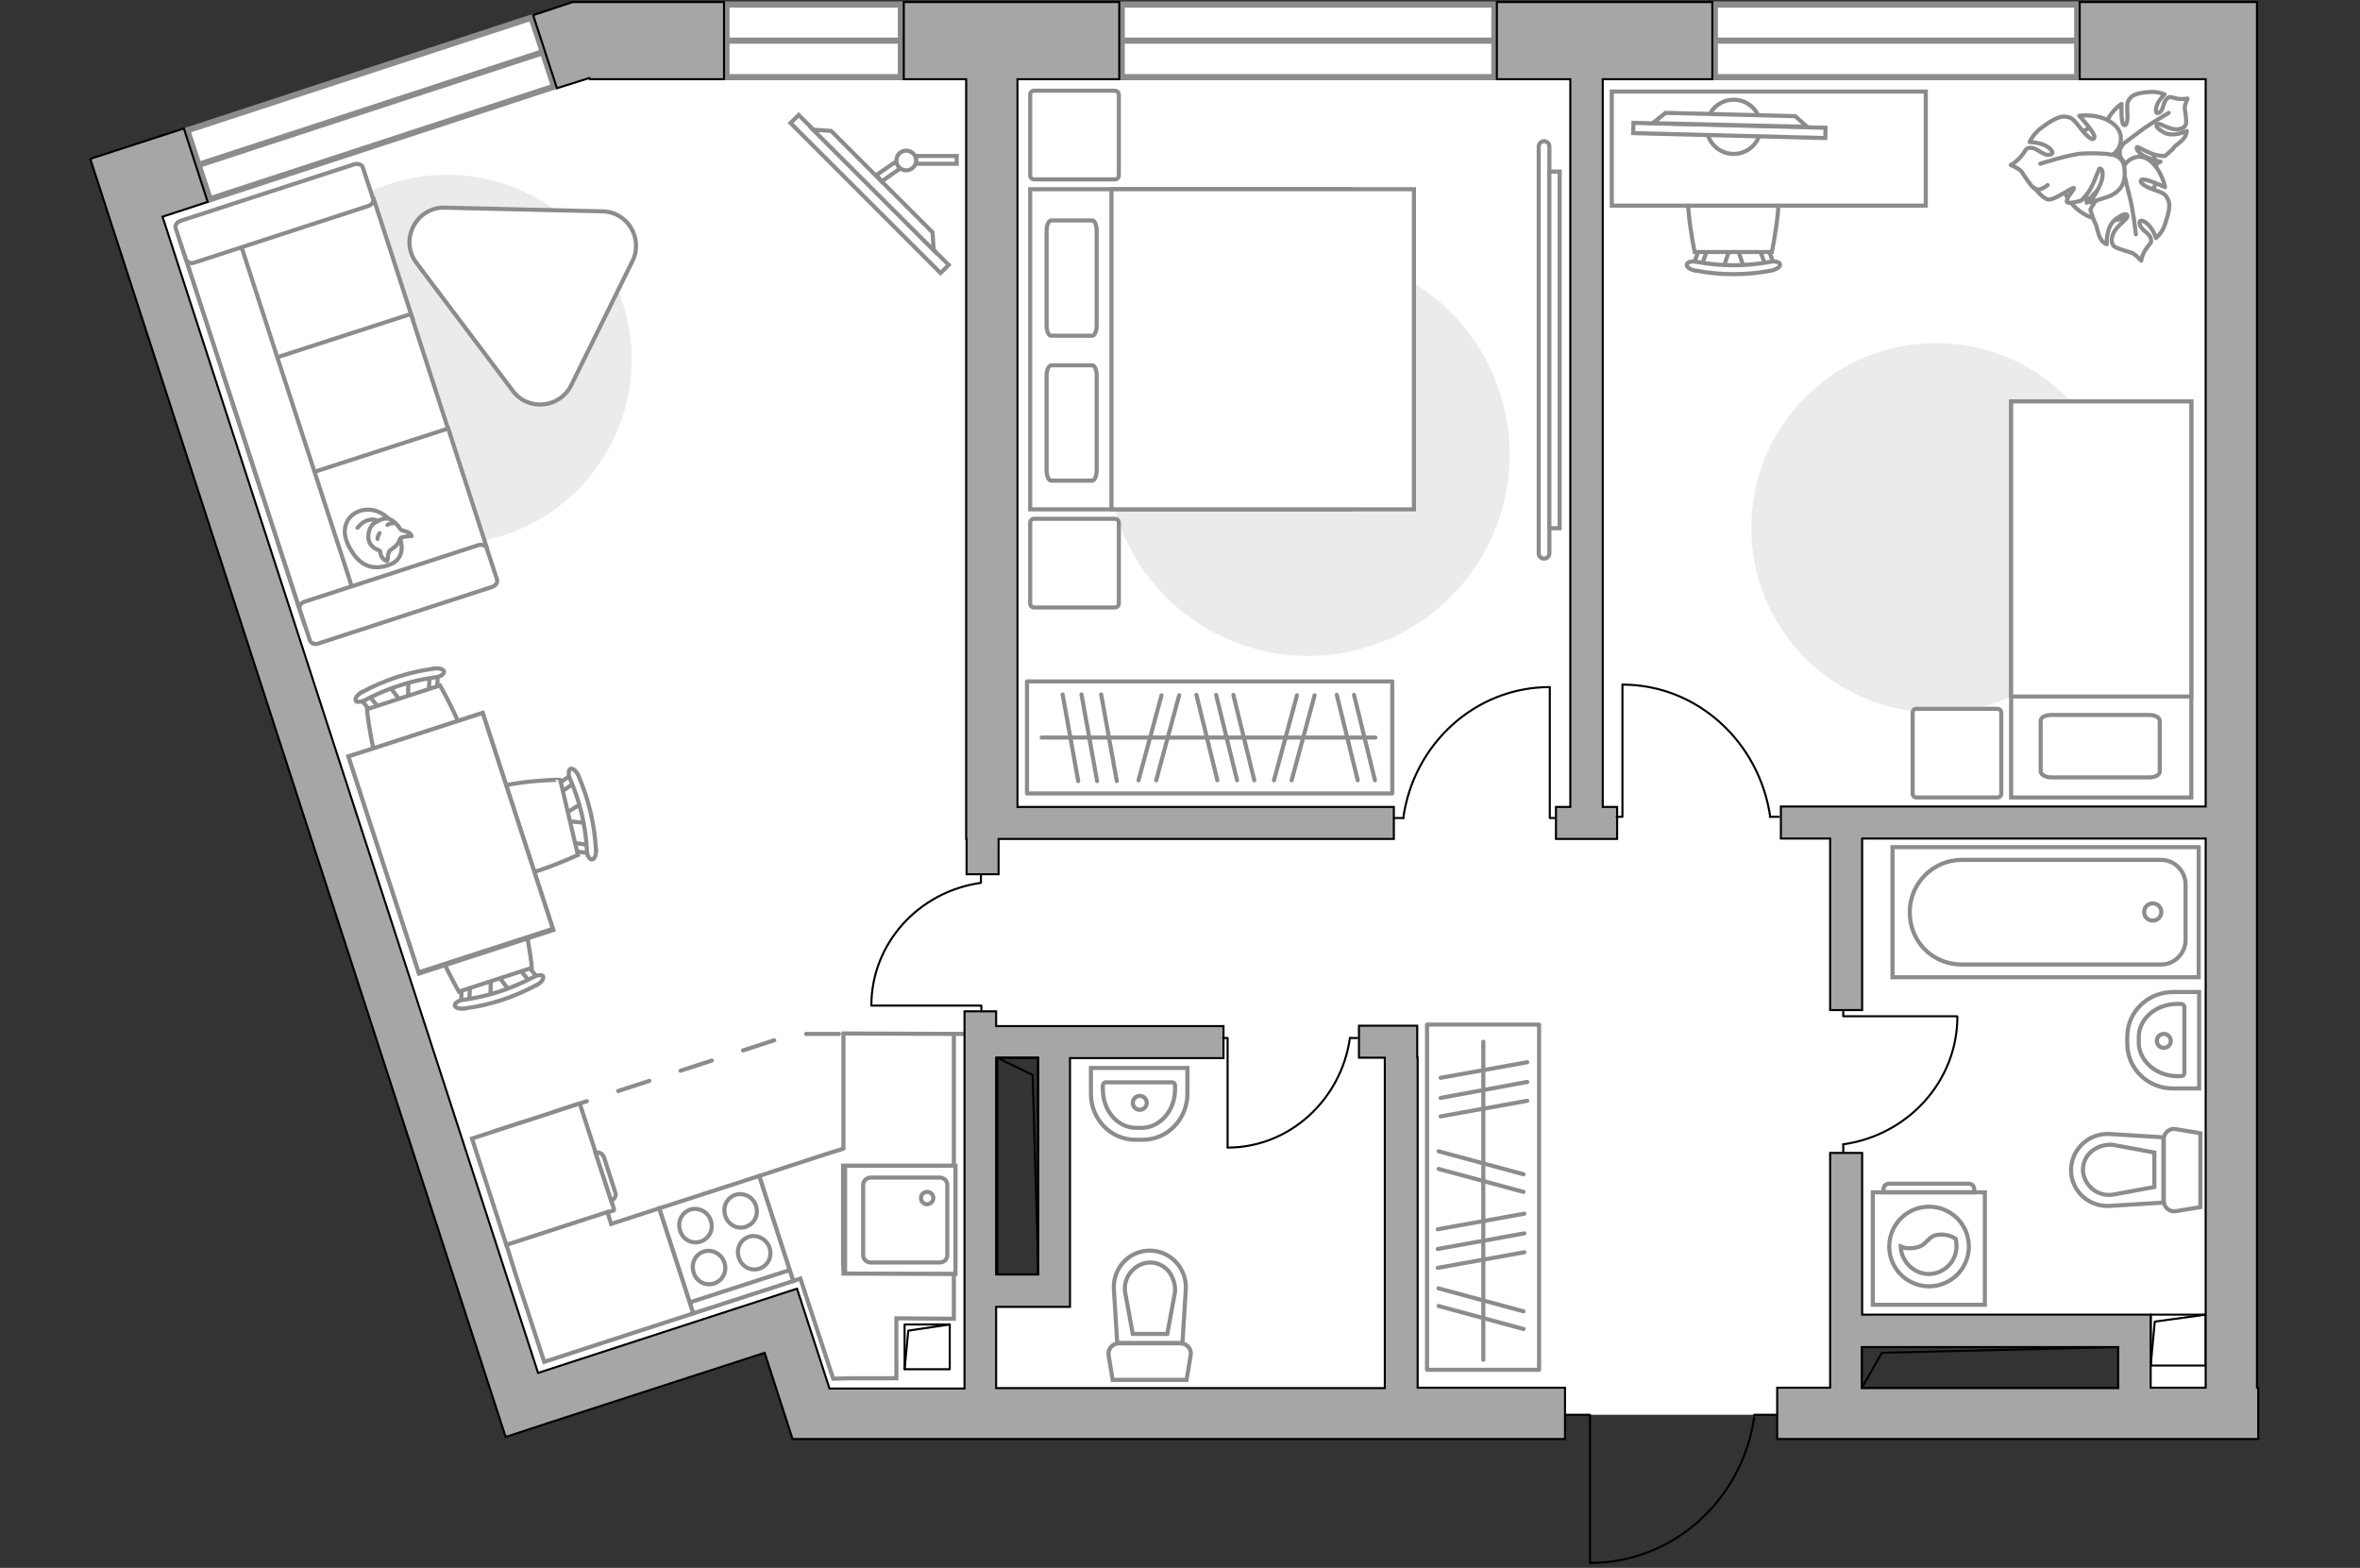 <?xml version="1.0" encoding="utf-8"?>
<!-- Generator: Adobe Illustrator 27.2.0, SVG Export Plug-In . SVG Version: 6.00 Build 0)  -->
<svg version="1.1" xmlns="http://www.w3.org/2000/svg" xmlns:xlink="http://www.w3.org/1999/xlink" x="0px" y="0px"
	 viewBox="0 0 575 382" style="enable-background:new 0 0 575 382;" xml:space="preserve">
<rect x="0" y="0" width="575" height="382" fill="#333333" stroke="none"/>
<style type="text/css">
	.st0{fill:#FFFFFF;}
	.st1{fill:#FFFFFF;stroke:#8C8C8C;stroke-width:1.5;stroke-linecap:round;stroke-miterlimit:10;}
	.st2{fill:none;stroke:#8C8C8C;stroke-linecap:round;stroke-linejoin:round;stroke-miterlimit:10;stroke-dasharray:8;}
	.st3{fill:none;stroke:#000000;stroke-width:0.5;stroke-linecap:round;stroke-linejoin:round;stroke-miterlimit:10;}
	.st4{fill:#A6A6A6;stroke:#000000;stroke-width:0.5;stroke-miterlimit:10;}
	.st5{fill:#FFFFFF;stroke:#8C8C8C;stroke-miterlimit:10;}
	.st6{fill:#EBEBEB;}
	.st7{fill:#FFFFFF;stroke:#8C8C8C;stroke-linecap:round;stroke-linejoin:round;stroke-miterlimit:10;}
	.st8{fill:none;stroke:#8C8C8C;stroke-linecap:round;stroke-linejoin:round;stroke-miterlimit:10;}
	.st9{fill-rule:evenodd;clip-rule:evenodd;fill:#FFFFFF;fill-opacity:0.1;stroke:#8C8C8C;stroke-miterlimit:10;}
</style>
<g id="bg_1_">
	<path class="st0" d="M140.6,9.9L30.7,48.1l95.9,295l63.9-20.7l7.2,22.1l183.8,0.2l51.6,0l16.8-2l0.7-17.3l69.3-0.8l1.1,17.8
		l22.5,1.4l1.9-335.4L140.6,9.9z M256.9,314.3l-18.8,1.1l-1-62.5l19.6,1L256.9,314.3z"/>
</g>
<g id="windows_1_">
	<g>
		
			<rect x="46.2" y="17.6" transform="matrix(0.95 -0.311 0.311 0.95 -3.748 29.398)" class="st1" width="88.3" height="17.7"/>
		<line class="st1" x1="48.3" y1="40.2" x2="132.3" y2="12.7"/>
	</g>
	<g>
		<rect x="177" y="1.1" class="st1" width="42.5" height="17.7"/>
		<line class="st1" x1="177" y1="9.9" x2="219.5" y2="9.9"/>
	</g>
	<g>
		<rect x="273.3" y="1.1" class="st1" width="90.8" height="17.7"/>
		<line class="st1" x1="273.3" y1="9.9" x2="364.1" y2="9.9"/>
	</g>
	<g>
		<rect x="417.8" y="1.1" class="st1" width="88.3" height="17.7"/>
		<line class="st1" x1="417.8" y1="9.9" x2="506.1" y2="9.9"/>
	</g>
</g>
<g id="plan">
	<polyline class="st2" points="236.4,251.9 193.4,251.9 111.6,278.5 	"/>
	<g>
		<polyline class="st3" points="387.4,380.7 387.4,344.7 381.3,344.7 		"/>
		<line class="st3" x1="432.9" y1="344.7" x2="427.4" y2="344.7"/>
		<path class="st3" d="M427.4,345.3c-2.9,20.1-19.7,35.5-40,35.5"/>
	</g>
	<g>
		<rect x="524" y="320.3" class="st3" width="13.4" height="12.4"/>
		<polyline class="st3" points="524,332.7 525,322 537.4,320.3 		"/>
	</g>
	<g>
		<rect x="220.4" y="322.7" class="st3" width="11" height="10.9"/>
		<polyline class="st3" points="220.4,333.6 221.3,324.2 231.4,322.7 		"/>
	</g>
	<g>
		<rect x="453.6" y="328.2" class="st3" width="62.5" height="10"/>
		<polyline class="st3" points="453.6,338.2 458.5,329.6 516.1,328.2 		"/>
	</g>
	<g>
		<polygon class="st4" points="143.6,19 143.7,19.3 176.4,19.3 176.4,0.5 139.5,0.5 129.9,3.7 135.7,21.5 		"/>
		<polygon class="st4" points="364.7,19.3 382.6,19.3 382.6,196.6 379.1,196.6 379.1,204.4 394,204.4 394,196.6 390.5,196.6 
			390.5,19.3 417.2,19.3 417.2,0.5 364.7,0.5 		"/>
		<path class="st4" d="M549.9,338.2V19.3h0l0-18.8l-43.2,0v18.8l30.7,0v177.2H433.9v7.8h12v41.8h7.8v-41.8h83.7v133.8h-13.4v-17.8
			h-4.4h-3.4h-62.5v-39.4h-7.8v57.2h-12.9v12.5h117.2v-12.5H549.9z M453.6,328.2h62.5v10h-62.5V328.2z"/>
		<polygon class="st4" points="235.4,196.6 235.4,202.7 235.4,204.4 235.5,204.4 235.5,213 243.3,213 243.3,204.4 339.6,204.4 
			339.6,196.6 247.9,196.6 247.9,19.3 272.7,19.3 272.7,0.5 220.2,0.5 220.2,19.3 235.4,19.3 		"/>
		<path class="st4" d="M345.3,257.7v-6.2v-1.6h-14.2v7.8h6.3v80.5h-94.7v-19.8h18v-0.1v-7.7v-52.8h37.4v-7.8h-55.4v-3.6H235v91.9
			h-32.9l-7.9-24.3l-0.4,0.1v0l-62.7,20.4L39.6,52.8l11-3.6l-5.8-17.9L22,38.7l3.6,11.1l0,0l97.6,300.3l11.9-3.9l0,0l51.2-16.6
			l6.8,21h188.2v-12.5h-35.9V257.7z M252.9,257.7v52.8h-10.2v-52.8H252.9z"/>
	</g>
	<g>
		
			<rect x="221.5" y="279.1" transform="matrix(-6.891206e-07 1 -1 -6.891206e-07 532.069 36.209)" class="st3" width="52.8" height="10"/>
		<polyline class="st3" points="242.9,257.7 251.6,261.9 253,310.5 		"/>
	</g>
	<g>
		<path id="wc_00000070825204142887255500000016811018979918328473_" class="st5" d="M274,314.7"/>
		<g id="Group_26_00000119820515300102887000000005435746150640389006_">
			<path id="Vector_130_00000140711080022079447050000005275001704684123267_" class="st5" d="M272.6,327.3h15.1
				c1.5,0,2.7,1.4,2.4,2.9l-1,6h-18l-1-6C269.9,328.7,271,327.3,272.6,327.3z"/>
			<path id="Vector_131_00000047777549219576960210000000712444011642433683_" class="st5" d="M280.1,304.7c5.1,0,9.2,4.4,8.8,9.6
				l-0.8,12.9h-15.9l-0.8-12.9C271,309.1,275,304.7,280.1,304.7z"/>
			<path id="Vector_132_00000009554613160607198450000016205952119319729849_" class="st5" d="M284.4,325l1.9-10.3
				c0.1-1.8-0.5-3.6-1.6-5c-1.2-1.4-2.8-2.1-4.5-2.1c-1.7,0-3.3,0.8-4.5,2.1c-1.2,1.3-1.8,3.1-1.6,5l1.9,10.3H284.4z"/>
		</g>
	</g>
	<g>
		<path id="Vector_134_00000096749753119085728870000006277412325705765306_" class="st5" d="M278.4,277.7h-1.7
			c-6.1,0-10.9-5-10.9-11.2v-6.3h23.5v6.3C289.3,272.7,284.4,277.7,278.4,277.7z"/>
		<path id="Vector_133_00000076578179054807028980000000690368807485706369_" class="st5" d="M278.1,274.8h-1.3
			c-4.5,0-8.1-4.2-8.1-9.4v-0.9c0-0.4,0.3-0.8,0.7-0.8h16.2c0.4,0,0.7,0.3,0.7,0.8v0.9C286.3,270.6,282.6,274.8,278.1,274.8z"/>
		<circle class="st5" cx="277.7" cy="268.7" r="1.7"/>
	</g>
	<g>
		<path id="wc_00000036214100135641552740000012551209586699578022_" class="st5" d="M514.6,291.2"/>
		<g id="Group_26_00000101061529112810212700000000138245490474997655_">
			<path id="Vector_130_00000124135537320803218400000001233982497535927977_" class="st5" d="M527.2,292.6l0-15.1
				c0-1.5,1.4-2.7,2.9-2.4l6,1v18l-6,1C528.6,295.3,527.2,294.2,527.2,292.6z"/>
			<path id="Vector_131_00000111153361963755972870000011784720817765765769_" class="st5" d="M504.6,285.1c0-5.1,4.4-9.2,9.6-8.8
				l12.9,0.8V293l-12.9,0.8C509,294.2,504.6,290.2,504.6,285.1z"/>
			<path id="Vector_132_00000028321312565649626690000012944702616297189028_" class="st5" d="M524.9,280.8l-10.3-1.9
				c-1.8-0.1-3.6,0.5-5,1.6c-1.4,1.2-2.1,2.8-2.1,4.5c0,1.7,0.8,3.3,2.1,4.5c1.3,1.2,3.1,1.8,5,1.6l10.3-1.9V280.8z"/>
		</g>
	</g>
	<g>
		<path id="Vector_134_00000133509178024161890440000014363708473640212158_" class="st5" d="M518.3,254.3v-1.7
			c0-6.1,5-10.9,11.2-10.9h6.3v23.5h-6.3C523.2,265.2,518.3,260.3,518.3,254.3z"/>
		<path id="Vector_133_00000017507659526736835050000015105778610781337475_" class="st5" d="M521.1,254v-1.3c0-4.5,4.2-8.1,9.4-8.1
			h0.9c0.4,0,0.8,0.3,0.8,0.7v16.2c0,0.4-0.3,0.7-0.8,0.7h-0.9C525.4,262.2,521.1,258.5,521.1,254z"/>
		<circle class="st5" cx="527.2" cy="253.6" r="1.7"/>
	</g>
	<g>
		<g>
			<path id="Vector_135_00000177485907078786540380000005026979507111587502_" class="st5" d="M461.1,238.1h74.6v-31.7h-74.6V238.1z
				"/>
			<path id="Vector_136_00000072264278788562926130000017696606356022143106_" class="st5" d="M465.3,222.2L465.3,222.2
				c0,7.4,5.7,12.8,12.7,12.8h48.5c3.3,0,6-2.7,6-6v-13.5c0-3.3-2.7-6-6-6h-48.5C471,209.5,465.3,215.2,465.3,222.2z"/>
		</g>
		<circle class="st5" cx="524.5" cy="222.2" r="2.1"/>
	</g>
	<g>
		<g id="Group_27_00000116213938232640450930000009068400065564558979_">
			<path id="Vector_140_00000129175898183811880870000011799098748709129879_" class="st5" d="M205.9,284l0,26.4l26.9,0l0-26.4
				L205.9,284z"/>
		</g>
		<path id="Vector_141_00000165950154535868048460000001489269460466807477_" class="st5" d="M230.8,305.8l0-17.1
			c0-1-0.8-1.8-1.9-1.8l-16.7,0c-1,0-1.9,0.8-1.9,1.8l0,17.1c0,1,0.8,1.8,1.9,1.8l16.7,0C230,307.6,230.8,306.8,230.8,305.8z"/>
		<path id="Vector_139_00000039821910432465270550000005928222638417148596_" class="st5" d="M224.4,291.9c0-0.9,0.7-1.5,1.5-1.5
			c0.9,0,1.5,0.7,1.5,1.5c0,0.8-0.7,1.5-1.5,1.5C225,293.4,224.4,292.7,224.4,291.9z"/>
	</g>
</g>
<g id="furniture_1_">
	<g>
		<path id="Vector_142_00000010289903002432146390000003156210805981736357_" class="st5" d="M185,286.5l-24.4,7.9l8.3,25.6
			l24.4-7.9L185,286.5z"/>
		<g id="Group_28_00000150089670099554919480000016713488519798740374_">
			<g id="Group_29_00000133520355319653059390000003781875320473111975_">
				<path id="Vector_143_00000069395395216073069400000000722916647759425199_" class="st5" d="M170.7,302.5
					c2.1-0.7,3.2-2.9,2.5-5.1c-0.7-2.2-3-3.3-5-2.7c-2.1,0.7-3.2,2.9-2.5,5.1C166.3,302,168.6,303.2,170.7,302.5z"/>
				<path id="Vector_144_00000149357998059785403050000008048084081632143508_" class="st5" d="M174,312.7c2.1-0.7,3.2-2.9,2.5-5.1
					c-0.7-2.1-3-3.3-5-2.7c-2.1,0.7-3.2,2.9-2.5,5.1C169.6,312.2,171.9,313.4,174,312.7z"/>
			</g>
			<g id="Group_30_00000002360927670383666740000003914084849706399917_">
				<path id="Vector_145_00000061463107651144110420000002660484438881108648_" class="st5" d="M181.7,298.9
					c2.1-0.7,3.2-2.9,2.5-5.1c-0.7-2.2-3-3.3-5-2.7c-2.1,0.7-3.2,2.9-2.5,5.1C177.4,298.4,179.6,299.6,181.7,298.9z"/>
				<path id="Vector_146_00000054976014209495055940000013949945485042145725_" class="st5" d="M185,309.1c2.1-0.7,3.2-2.9,2.5-5.1
					c-0.7-2.1-3-3.3-5-2.7c-2.1,0.7-3.2,2.9-2.5,5.1C180.7,308.6,182.9,309.8,185,309.1z"/>
			</g>
		</g>
		<path id="Vector_147_00000128457608483504985140000007552029793114097330_" class="st5" d="M168.1,317.3l24.1-7.8"/>
	</g>
	<g>
		<path id="Vector_8_00000135680846547574166190000001194769781199671217_" class="st5" d="M149.6,294.6l-8.3-25.6
			c0-0.1-0.1-0.1-0.2-0.1l-26.1,8.5l8.4,26l26.1-8.5C149.5,294.8,149.6,294.7,149.6,294.6z"/>
		<path id="Vector_9_00000133505984356525649670000013777529567323599006_" class="st5" d="M145.1,280.9l3.8,11.6
			c0.9-0.3,1.3-1.2,1-2l-2.7-8.4C146.9,281.1,146,280.6,145.1,280.9z"/>
	</g>
	<polygon class="st5" points="148.9,298.2 148,295.3 123.4,303.3 124.3,306.2 125.6,310.4 132.6,331.8 168.9,320 160.6,294.4 	"/>
	<polygon class="st5" points="218.4,321.2 232.4,321.3 232.4,310.4 207.5,310.3 205.5,310.3 205.4,307.6 205.4,284 205.5,284 
		232.4,284 232.4,251.9 205.5,251.8 205.5,279.8 205.4,279.9 201.2,281.2 185,286.5 193.3,312.1 195,311.5 203,335.9 207.5,335.8 
		218.4,335.8 	"/>
	<g id="Group_34_00000060732395305704112620000003940796729542568066_">
		<path id="Vector_158_00000053547573411190125400000010688208959764745878_" class="st3" d="M212.4,245l26.7,0v1.1"/>
		<path id="Vector_159_00000000220706367510297910000006347359404006919563_" class="st3" d="M239,213.2v1.8"/>
		<path id="Vector_160_00000040540774796160671900000010614281342978521991_" class="st3" d="M239,215.1
			c-15.1,2.1-26.7,14.7-26.7,29.9"/>
	</g>
	<g id="Group_34_00000132809201785899717840000000627264586110318731_">
		<path id="Vector_158_00000060724335561077330120000000162957849755453086_" class="st3" d="M395.3,166.9l0,32.1h-1.4"/>
		<path id="Vector_159_00000087406645942630739690000018029230356094424493_" class="st3" d="M433.4,199h-2.2"/>
		<path id="Vector_160_00000034076675286801083370000013079539349839522986_" class="st3" d="M431.3,199
			c-2.6-18.1-17.7-32.2-36-32.2"/>
	</g>
	<g id="Group_34_00000133492782110273204260000014824445830353527983_">
		<path id="Vector_158_00000038394799560449867860000009480205436050690452_" class="st3" d="M476.8,247.6l-27.7,0v-1.2"/>
		<path id="Vector_159_00000096060620233907143630000015704090627382661786_" class="st3" d="M449.1,280.7v-1.9"/>
		<path id="Vector_160_00000152237662777280768360000008480348071412363921_" class="st3" d="M449.1,278.8
			c15.7-2.2,27.8-15.3,27.8-31.1"/>
	</g>
	<g id="Group_34_00000068662538109715352390000012153175253794925225_">
		<path id="Vector_158_00000133520071260284060020000002632995786752701087_" class="st3" d="M377.6,167.5l0,31.8h1.4"/>
		<path id="Vector_159_00000088112782168344020960000007593975743162172607_" class="st3" d="M339.8,199.3h2.2"/>
		<path id="Vector_160_00000116217510156695611610000015815473565043541166_" class="st3" d="M341.9,199.3
			c2.5-18,17.5-31.9,35.7-31.9"/>
	</g>
	<g id="Group_34_00000090990544818136543660000010829221703976017321_">
		<path id="Vector_158_00000160904149992216993210000000859749165138048130_" class="st3" d="M299.1,279.5l0-26.6H298"/>
		<path id="Vector_159_00000015329131763736632860000008715956470314719918_" class="st3" d="M330.7,252.9h-1.8"/>
		<path id="Vector_160_00000049944125079948795820000006874142598679741334_" class="st3" d="M328.9,252.9
			c-2.1,15-14.7,26.7-29.8,26.7"/>
	</g>
	<g>
		
			<rect x="186" y="45.9" transform="matrix(-0.707 -0.707 0.707 -0.707 328.214 230.482)" class="st5" width="51.7" height="2.8"/>
		<polygon class="st5" points="202.5,31.9 227.2,56.6 227.5,61 198.1,31.6 		"/>
		<g>
			<path class="st5" d="M223.2,39.1c0-0.4-0.1-0.8-0.3-1.1h10.2v1.9H223C223.1,39.6,223.2,39.4,223.2,39.1z"/>
			<path class="st5" d="M218.4,39.3c0.1,0.7,0.4,1.3,1,1.7l-4.6,3.2l-1.2-1.6L218.4,39.3z"/>
		</g>
		<circle class="st5" cx="220.8" cy="39.1" r="2.4"/>
	</g>
	<g>
		<g id="Group_2_00000088812853815691288590000014781337333205689782_">
			<g id="Group_3_00000084505515825013351910000007584204366946628513_">
				<path id="Vector_10_00000181047810007074523330000014768302134787971204_" class="st5" d="M94.8,167.1l3.3,4.4l1.3-0.4l0.1-5.5
					L94.8,167.1z"/>
			</g>
			<g id="Group_4_00000114063046620815942830000005612362088745876119_">
				<path id="Vector_11_00000088103040687225078680000008306690261548584378_" class="st5" d="M105.8,168.9c0.4-0.1,0.8-0.5,0.7-0.8
					l0.2-4.6c0-0.4-0.4-0.7-1-0.6c-0.6,0.1-1.1,0.5-1,0.8l-0.2,4.6c0,0.4,0.4,0.7,1,0.6C105.6,168.9,105.7,168.9,105.8,168.9z"/>
			</g>
			<g id="Group_5_00000178905945979701285460000010029868635698607531_">
				<path id="Vector_12_00000036214676753573184380000003439806775574530979_" class="st5" d="M91.6,173.5c0.1,0,0.1,0,0.2-0.1
					c0.5-0.3,0.7-0.7,0.4-1.1l-2.9-3.5c-0.3-0.4-0.9-0.4-1.4,0c-0.5,0.3-0.7,0.7-0.4,1.1l2.9,3.5C90.7,173.5,91.2,173.6,91.6,173.5z
					"/>
			</g>
			<path id="Vector_13_00000101074493801653188380000006697100294094217147_" class="st5" d="M96.2,193.7c4.2,2.1,15.7-1.6,17.8-5.8
				c2.5-4.9-6.8-20.9-6.8-20.9l-17.8,5.8C89.4,172.9,91.3,191.2,96.2,193.7z"/>
			<path id="Vector_14_00000172433485056516821060000009968208666130349471_" class="st5" d="M89.1,170.5c5.3-2.8,11.1-4.7,17-5.5
				c1.2-0.1,2.1-0.8,2.1-1.3c0-0.6-1.1-1-2.4-0.8c-6.2,0.8-12.2,2.8-17.7,5.8c-1.1,0.6-1.7,1.5-1.4,2.1
				C86.9,171.1,88,171.1,89.1,170.5z"/>
		</g>
		<g id="Group_2_00000161590565900377559510000001730897258676158086_">
			<g id="Group_3_00000103260849646537539600000013954970692914253237_">
				<path id="Vector_10_00000097479139646315036910000010568081944695390602_" class="st5" d="M124.2,241.5l-3.3-4.4l-1.3,0.4
					l-0.1,5.5L124.2,241.5z"/>
			</g>
			<g id="Group_4_00000183955030189744118770000008464207776985758089_">
				<path id="Vector_11_00000119815223892419580370000018041271246135073718_" class="st5" d="M113.2,239.7
					c-0.4,0.1-0.8,0.5-0.7,0.8l-0.2,4.6c0,0.4,0.4,0.7,1,0.6c0.6-0.1,1.1-0.5,1-0.8l0.2-4.6c0-0.4-0.4-0.7-1-0.6
					C113.3,239.7,113.3,239.7,113.2,239.7z"/>
			</g>
			<g id="Group_5_00000060029836078694969920000008913550912467441057_">
				<path id="Vector_12_00000160152400718760418520000010103301809168688521_" class="st5" d="M127.3,235.1c-0.1,0-0.1,0-0.2,0.1
					c-0.5,0.3-0.7,0.7-0.4,1.1l2.9,3.5c0.3,0.4,0.9,0.4,1.4,0c0.5-0.3,0.7-0.7,0.4-1.1l-2.9-3.5C128.3,235.1,127.8,235,127.3,235.1z
					"/>
			</g>
			<path id="Vector_13_00000164503188053282908630000015638607237355290759_" class="st5" d="M122.8,214.9
				c-4.2-2.1-15.7,1.6-17.8,5.8c-2.5,4.9,6.8,20.9,6.8,20.9l17.8-5.8C129.6,235.7,127.7,217.4,122.8,214.9z"/>
			<path id="Vector_14_00000137131983208977034460000004718432002696189631_" class="st5" d="M129.9,238.1c-5.3,2.8-11.1,4.7-17,5.5
				c-1.2,0.1-2.1,0.8-2.1,1.3c0,0.6,1.1,1,2.4,0.8c6.2-0.8,12.2-2.8,17.7-5.8c1.1-0.6,1.7-1.5,1.4-2.1
				C132.1,237.5,130.9,237.5,129.9,238.1z"/>
		</g>
		<g id="Group_2_00000038389768625990740910000008962318443037259927_">
			<g id="Group_3_00000161619108869628680920000003795576006813367952_">
				<path id="Vector_10_00000164474139906573459170000008337181138352031372_" class="st5" d="M141.8,195.7l-4.7,2.9l0.3,1.4
					l5.5,0.5L141.8,195.7z"/>
			</g>
			<g id="Group_4_00000053526856965551088160000015641376898180102272_">
				<path id="Vector_11_00000119120155253044865580000002185554769877730207_" class="st5" d="M139.2,206.6c0.1,0.5,0.5,0.8,0.8,0.8
					l4.5,0.6c0.4,0.1,0.7-0.3,0.7-0.9c0-0.6-0.4-1.1-0.7-1.1l-4.5-0.6c-0.4-0.1-0.7,0.3-0.7,0.9
					C139.1,206.4,139.1,206.5,139.2,206.6z"/>
			</g>
			<g id="Group_5_00000057126308677971396670000013002261970956732836_">
				<path id="Vector_12_00000100362402870210246530000010788328698735066025_" class="st5" d="M135.7,192.1c0,0.1,0,0.2,0.1,0.3
					c0.2,0.5,0.7,0.8,1,0.5l3.8-2.6c0.4-0.2,0.4-0.9,0.2-1.4c-0.2-0.5-0.7-0.8-1-0.5L136,191C135.8,191.2,135.6,191.6,135.7,192.1z"
					/>
			</g>
			<path id="Vector_13_00000132089716938897419710000003103387323058416038_" class="st5" d="M115.1,195c-2.5,4,0.3,15.8,4.3,18.3
				c4.7,2.9,21.4-5,21.4-5l-4.3-18.3C136.5,189.9,118,190.3,115.1,195z"/>
			<path id="Vector_14_00000003787614923736989070000009883364536830200509_" class="st5" d="M138.9,189.8
				c2.4,5.5,3.8,11.4,4.1,17.4c0,1.2,0.6,2.2,1.2,2.2c0.6,0,1.1-1,1-2.3c-0.3-6.2-1.8-12.4-4.3-18.2c-0.5-1.1-1.4-1.8-1.9-1.6
				C138.5,187.6,138.4,188.7,138.9,189.8z"/>
		</g>
		<g>
			<path id="Vector_35_00000088104874381835506440000011250384360680671142_" class="st5" d="M102.1,237.2l32.7-10.6l-17.2-52.9
				l-26.4,8.6l-6.3,2L102.1,237.2z"/>
			<path class="st5" d="M134.7,226.3L102,236.9l-17.1-52.6l32.7-10.6L134.7,226.3z"/>
		</g>
	</g>
	<path id="Vector_00000087414152955607654900000015690663515097144735_" class="st6" d="M95,44.8c-23.7,7.7-36.6,33.1-28.9,56.7
		s33.1,36.6,56.7,28.9s36.6-33.1,28.9-56.7S118.7,37.1,95,44.8z"/>
	<path id="Vector_00000080913475069015011420000002396009180120708764_" class="st6" d="M303.6,64.1c-25.8,8.4-39.9,36-31.5,61.8
		s36,39.9,61.8,31.5c25.8-8.4,39.9-36,31.5-61.8S329.4,55.7,303.6,64.1z"/>
	<g>
		<path id="Vector_54_00000047034008098592784910000004741777761759827874_" class="st5" d="M45.4,63.4l9.4,29l45.7-14.8l-9.4-29
			L45.4,63.4z"/>
		<path id="Vector_55_00000155140423682139687120000018120397479647391629_" class="st5" d="M54.4,91.3l9.4,29l45.7-14.8l-9.4-29
			L54.4,91.3z"/>
		<path id="Vector_56_00000070821594076838668660000014374034727441922198_" class="st5" d="M63.5,119.2l9.4,29l45.7-14.8l-9.4-29
			L63.5,119.2z"/>
		<path id="Vector_57_00000008868816071722680570000016432109221893102782_" class="st5" d="M58,57.6l-14,1.5l30.2,93l13.1-4.3
			L58,57.6z"/>
		<path id="Vector_58_00000062888124536601780830000000188853726685460365_" class="st5" d="M47.3,64l42.4-13.8
			c0.9-0.3,1.4-1.1,1.2-1.8l-2.5-7.6c-0.2-0.7-1.1-1-2-0.8L44,53.8c-0.9,0.3-1.4,1.1-1.2,1.8l2.5,7.6C45.6,63.9,46.5,64.3,47.3,64z"
			/>
		<path id="Vector_59_00000152942909018599778310000012348382944622807688_" class="st5" d="M77.5,156.8l42.4-13.8
			c0.9-0.3,1.4-1.1,1.2-1.8l-2.5-7.6c-0.2-0.7-1.1-1-2-0.8l-42.4,13.8c-0.9,0.3-1.4,1.1-1.2,1.8l2.5,7.6
			C75.7,156.7,76.6,157.1,77.5,156.8z"/>
		<g>
			<path class="st7" d="M97.5,131.2c0,0,1.8,4.8-2.6,6.4c-4.4,1.6-7.6,0.1-10-4.7c-2.4-4.8,0.4-8.3,4.1-8.7
				C92.6,123.9,95.9,126.4,97.5,131.2z"/>
			<path class="st7" d="M95,134.1c0,0-0.5,0.7-0.5,1.7c0,1-0.3,0.9-0.3,0.9s-1.3-0.5-1.5-1.9c-0.1-0.7-0.2-0.7-0.2-0.7
				s-1.8-0.4-2.5-2c-0.7-1.6,0.1-3.9,1.1-4.6c1-0.7,2.5-1.4,3.6-1.1c1.1,0.3,2.2,1.5,2.7,2.3c0.4,0.8,1.7,0.6,2.4,1.2
				c0.6,0.6,0.5,0.7,0.5,0.7s-2.4,0.1-2.7,0.5C97.1,131.5,97.7,132.4,95,134.1z"/>
			<path class="st7" d="M92.5,129.9c0,0-0.5,0.5-0.5,1.4"/>
			<path class="st7" d="M94.4,127.9c0,0,0.6-0.5,1.3-0.4"/>
			<path class="st8" d="M92,127c0,0-0.5-0.7-2.2-0.3c-1.5,0.3-2.7,1.9-2.7,1.9"/>
		</g>
	</g>
	<path class="st5" d="M139.2,93.8l14.9-30.2c2.7-5.5-1.2-12-7.3-12.1l-38.4-0.9c-7-0.2-11.2,7.9-6.9,13.5l23.5,31.2
		C128.7,100.2,136.4,99.5,139.2,93.8z"/>
	
		<rect x="250.2" y="166.1" transform="matrix(-1 -6.584656e-11 6.584656e-11 -1 589.423 359.42)" class="st8" width="89" height="27.3"/>
	<line class="st8" x1="272.1" y1="190.3" x2="268.3" y2="169.2"/>
	<line class="st8" x1="267.3" y1="190.3" x2="263.5" y2="169.2"/>
	<line class="st8" x1="262.7" y1="190.3" x2="258.9" y2="169.2"/>
	<line class="st8" x1="281.7" y1="190.1" x2="287.3" y2="169.4"/>
	<line class="st8" x1="277.4" y1="190.1" x2="283" y2="169.4"/>
	<line class="st8" x1="314.7" y1="190.1" x2="320.3" y2="169.4"/>
	<line class="st8" x1="310.4" y1="190.1" x2="316" y2="169.4"/>
	<line class="st8" x1="305.6" y1="190.1" x2="300.5" y2="169.3"/>
	<line class="st8" x1="296.6" y1="190.1" x2="291.5" y2="169.3"/>
	<line class="st8" x1="301.4" y1="190.1" x2="296.3" y2="169.3"/>
	<line class="st8" x1="335" y1="190.1" x2="329.9" y2="169.3"/>
	<line class="st8" x1="330.8" y1="190.1" x2="325.7" y2="169.3"/>
	<line class="st8" x1="335.1" y1="179.7" x2="253.8" y2="179.7"/>
	
		<rect x="319.3" y="278.1" transform="matrix(-2.737847e-10 1 -1 -2.737847e-10 653.091 -69.663)" class="st8" width="84.1" height="27.3"/>
	<line class="st8" x1="371.4" y1="295.7" x2="350.3" y2="299.5"/>
	<line class="st8" x1="371.4" y1="300.5" x2="350.3" y2="304.3"/>
	<line class="st8" x1="371.4" y1="305.1" x2="350.3" y2="308.9"/>
	<line class="st8" x1="371.2" y1="286.1" x2="350.5" y2="280.5"/>
	<line class="st8" x1="371.2" y1="290.4" x2="350.5" y2="284.8"/>
	<line class="st8" x1="372.1" y1="258.8" x2="351" y2="262.6"/>
	<line class="st8" x1="372.1" y1="263.6" x2="351" y2="267.5"/>
	<line class="st8" x1="372.1" y1="268.2" x2="351" y2="272"/>
	<line class="st8" x1="371.2" y1="319.5" x2="350.5" y2="313.9"/>
	<line class="st8" x1="371.2" y1="323.8" x2="350.5" y2="318.2"/>
	<line class="st8" x1="361.4" y1="253.8" x2="361.4" y2="331.3"/>
	<path id="Vector_00000119117234217464587660000014511050765569438904_" class="st6" d="M471.7,83.6c-24.9,0-45,20.1-45,45
		s20.1,45,45,45c24.9,0,45-20.1,45-45S496.6,83.6,471.7,83.6z"/>
	<g>
		<path id="Vector_2_00000011009099955114134820000002770648908161904311_" class="st5" d="M533.9,97.8H490v96.5h43.9V97.8z"/>
		<path id="Vector_3_00000105384326279868255870000011465511864051197347_" class="st5" d="M490,97.8h43.9v71.9h-38.7H490v-9.8V97.8
			z"/>
		<path id="Vector_4_00000056421943869078532460000016445012909662384316_" class="st8" d="M499.7,189.4h24c1.4,0,2.5-0.6,2.5-1.4
			v-12.4c0-0.8-1.1-1.4-2.5-1.4h-24c-1.4,0-2.5,0.6-2.5,1.4V188C497.3,188.8,498.5,189.4,499.7,189.4z"/>
	</g>
	<path id="Vector_5_00000181085522402078773770000015080058242849011113_" class="st7" d="M466,173.7v19.6c0,0.6,0.4,1,1,1h19.6
		c0.6,0,1-0.4,1-1v-19.6c0-0.6-0.4-1-1-1h-19.6C466.5,172.6,466,173,466,173.7z"/>
	<g id="Group_2_00000165917016221448060260000003091734685953713305_">
		<g id="Group_3_00000135678657986048623170000014362900491198372786_">
			<path id="Vector_10_00000137851567080276831520000017419113681727773605_" class="st5" d="M424.9,65.2l-1.8-5.3h-1.4l-1.8,5.3
				H424.9z"/>
		</g>
		<g id="Group_4_00000056400140796970300140000007706047113688054657_">
			<path id="Vector_11_00000025426682367856900810000002743067331756848782_" class="st5" d="M414.9,60.1c-0.5,0-0.9,0.3-0.9,0.6
				l-1.6,4.3c-0.2,0.4,0.2,0.8,0.7,0.9c0.6,0.1,1.2-0.2,1.2-0.5l1.6-4.3c0.2-0.4-0.2-0.8-0.7-0.9C415.1,60.1,415,60.1,414.9,60.1z"
				/>
		</g>
		<g id="Group_5_00000036952284478996111450000001499106759292596608_">
			<path id="Vector_12_00000033358532809558157870000011911259855229261958_" class="st5" d="M429.8,60.1c-0.1,0-0.2,0-0.3,0
				c-0.6,0.1-0.9,0.5-0.7,0.9l1.6,4.3c0.2,0.4,0.7,0.6,1.3,0.5c0.6-0.1,0.9-0.5,0.7-0.9l-1.6-4.3C430.7,60.4,430.3,60.1,429.8,60.1z
				"/>
		</g>
		<path id="Vector_13_00000057130864178193105020000002463445714929943425_" class="st5" d="M431.7,39.4c-3.3-3.3-15.4-3.3-18.8,0
			c-3.9,3.9,0,22,0,22h18.8C431.7,61.4,435.6,43.3,431.7,39.4z"/>
		<path id="Vector_14_00000057146520139067415760000015188448136982059165_" class="st5" d="M431.3,63.8c-5.9,1.1-12,1.1-17.9,0
			c-1.2-0.3-2.3,0.1-2.4,0.6c-0.2,0.6,0.7,1.3,2,1.5c6.1,1.2,12.5,1.2,18.7,0c1.2-0.3,2.1-0.9,2-1.5
			C433.6,63.9,432.5,63.5,431.3,63.8z"/>
	</g>
	<path id="Vector_36_00000072969842647486215070000008870045591262307714_" class="st5" d="M392.7,50.1h76.5V22.3h-61.8h-14.7V50.1z
		"/>
	<g>
		<circle class="st5" cx="422.4" cy="30.9" r="6.6"/>
		<g>
			
				<rect x="398.1" y="30.4" transform="matrix(-1 -2.554045e-02 2.554045e-02 -1 842.046 74.197)" class="st5" width="46.8" height="2.5"/>
			<polygon class="st5" points="405.8,27.5 437.4,28.3 440.3,30.9 402.7,30 			"/>
		</g>
	</g>
	<g>
		<path id="Vector_60_00000157306506328503636420000008055957130946088072_" class="st5" d="M521.7,33.4c4.8,4.4,5,11.9,0.6,16.6
			c-4.4,4.8-11.9,5-16.6,0.6c-4.7-4.4-5-11.9-0.6-16.6C509.5,29.2,517,29,521.7,33.4z"/>
		<path class="st7" d="M517.1,35.4c0,0-1.4,1.6-0.1,3.4c1.3,1.9,3.1,3.3,6.2,2c3-1.2,3.2-1.4,3.2-1.4s-3.4-0.8-4.8-1.9
			c-1.4-1.2-1-1.7-0.8-1.7c0.2,0,3,1.7,4.7,2c1.7,0.3,2,0.2,2,0.2s2-1.7,2.2-2.1c0.2-0.4,1.7-1.3,2.4-2.2c0.7-0.9,0.7-1.8,0.7-1.8
			s-3.4,1.7-5.7,0.3c-2.3-1.4-1.8-1.9-1.2-2c0.6-0.1,2.8,1.4,4.3,1.3c1.5,0,2.2-0.6,2.4-1.3c0.2-0.7-0.2-3.1-0.3-3.8
			c-0.1-0.7,0.7-2.4,0.7-2.4s-1.1,0.3-2.7,0c-1.6-0.3-1.5-0.7-2.4,0.1c-0.9,0.8-0.7,2.7-1.8,3.3c-1.1,0.7-1-1.1-0.3-2.4
			c0.7-1.2,1.6-2,1.6-2s-1.5-0.7-3.4-0.6s-4,0.4-4.8,1.3s-1,1.1-0.9,3.4c0.2,2.4-0.2,3.8-0.9,3.3c-0.7-0.5-0.5-5.1-0.5-5.1
			s-3.2,2.1-3.9,5.4C512.5,34.3,515.5,35.8,517.1,35.4z"/>
		<path class="st8" d="M528.4,27.5c0,0-4.6,2.7-6.6,4.2c-1.3,1-3.8,2.8-4.8,3.6c-1.5,1.1-2.6,2.6-3.2,4.4"/>
		<path class="st7" d="M517.1,41.4c0,0-1-2.2-3.7-1.7c-2.6,0.6-5,1.8-5,5.6c-0.1,3.8,0,4.1,0,4.1s2.4-3.3,4.3-4.3
			c1.9-1,2.3-0.2,2.2-0.1c-0.1,0.2-3.2,2.5-4.4,4.1c-1.1,1.6-1.2,2-1.2,2s0.9,2.9,1.2,3.3c0.3,0.4,0.6,2.4,1.2,3.6
			c0.6,1.2,1.6,1.5,1.6,1.5s-0.3-4.4,2.3-6.2c2.5-1.8,2.9-1,2.7-0.4c-0.2,0.6-2.8,2.4-3.4,4c-0.7,1.6-0.4,2.7,0.3,3.2
			c0.7,0.5,3.4,1.2,4.2,1.5c0.8,0.3,2.3,1.9,2.3,1.9s0.1-1.3,1.2-2.9c1.1-1.6,1.4-1.3,1.1-2.6c-0.4-1.3-2.5-2-2.7-3.5
			c-0.2-1.5,1.6-0.5,2.6,0.8c1,1.3,1.4,2.7,1.4,2.7s1.5-1.2,2.2-3.4c0.7-2.1,1.4-4.5,0.8-5.8c-0.6-1.3-0.7-1.6-3.3-2.5
			c-2.6-0.9-4-1.9-3.2-2.5c0.8-0.5,5.7,1.8,5.7,1.8s-0.8-4.4-4-6.7C520.5,36.9,517.5,39.5,517.1,41.4z"/>
		<path class="st8" d="M520.4,57.1c0,0-0.7-6.2-1.5-9.1c-0.5-1.8-1.3-5.4-1.6-6.8c-0.5-2.1-1.6-4-3.2-5.5"/>
		<g>
			<path class="st7" d="M498.9,45.1c-1.5,1.2-2.6,1.3-3.4,0.7c-0.7-0.5-2.4-3.1-2.9-3.9c-0.5-0.8-2.7-1.7-2.7-1.7s1.3-0.6,2.6-2.2
				c1.3-1.6,0.9-1.9,2.3-2c1.5,0,3,2,4.6,1.7c1.6-0.3,0-1.9-1.7-2.5c-1.7-0.6-3.2-0.6-3.2-0.6s0.8-1.9,2.8-3.4
				c2-1.5,4.2-2.9,5.7-2.8c1.5,0.2,1.9,0.2,3.7,2.6c1.8,2.4,3.3,3.5,3.6,2.5c0.3-1-3.7-5.3-3.7-5.3s4.9-0.7,8.2,1.9
				c3.4,2.6,1.7,6.6-0.1,7.6c0,0,2.6,0.3,2.9,3.2c0.3,2.9-0.2,5.7-4.2,7.1c-3.9,1.3-4.2,1.3-4.2,1.3s2.6-3.6,3-5.9
				c0.4-2.3-0.5-2.4-0.7-2.3c-0.2,0.2-1.5,4.2-2.8,5.9c-1.3,1.7-1.7,1.9-1.7,1.9s-3.1,0.9-3.4,0.3c-0.4-0.8,2-3.2,1.7-3.4
				c-0.5-0.2-4.8,3.1-6.3,2.8c-1.4-0.3-3.4-2.9-3.4-2.9"/>
			<path class="st8" d="M497.1,39.9c0,0,7.1-2.3,10.3-2.5c2.1-0.1,5-0.1,7.2,0.3"/>
		</g>
	</g>
	<g>
		<path class="st5" d="M483.6,290.5l-27.3,0l0,27.4l27.3,0L483.6,290.5z"/>
		<path class="st9" d="M479.7,288.4l-19.5,0c-0.7,0-1.3,0.6-1.3,1.3v0.8l22.1,0v-0.8C481,289,480.4,288.4,479.7,288.4z"/>
	</g>
	<circle class="st5" cx="470" cy="303.7" r="9.7"/>
	<path class="st5" d="M472.6,300.8c-3.4,0.2-2.7,3-6.7,3.3c-1.3,0.1-2.1-0.1-2.8-0.4c0.1,3.6,3.2,6.7,6.8,6.7c3.7,0,6.8-3,6.8-6.8
		c0-0.6-0.1-1.2-0.2-1.8C475.7,301.3,474.3,300.7,472.6,300.8z"/>
	<g>
		<path id="Vector_98_00000029756358286455514790000017498070070048182914_" class="st5" d="M329.1,124.1v-78h-78.1v78H329.1z"/>
		<path id="Vector_99_00000062175881213882015690000010470467438790878371_" class="st5" d="M344.5,46.1v78h-73.7V55.3v-9.2h10
			H344.5z"/>
		<path id="Vector_100_00000078724746222750592010000015413434254125279678_" class="st8" d="M255,91.5v23.1c0,1.4,0.5,2.5,1.1,2.5
			h10c0.6,0,1.1-1.1,1.1-2.5V91.5c0-1.4-0.5-2.5-1.1-2.5h-10C255.5,89.1,255,90.2,255,91.5z"/>
		<path id="Vector_101_00000133517776338114257490000010502147134274302377_" class="st8" d="M255,56.2v23.1c0,1.4,0.5,2.5,1.1,2.5
			h10c0.6,0,1.1-1.1,1.1-2.5V56.2c0-1.4-0.5-2.5-1.1-2.5h-10C255.5,53.8,255,54.8,255,56.2z"/>
	</g>
	<path id="Vector_5_00000178202806595518128090000017682302702863211404_" class="st7" d="M271.5,22.1H252c-0.6,0-1,0.4-1,1v19.6
		c0,0.6,0.4,1,1,1h19.6c0.6,0,1-0.4,1-1V23.2C272.6,22.5,272.2,22.1,271.5,22.1z"/>
	<path id="Vector_5_00000030465715033484833310000009561445772996249477_" class="st7" d="M271.5,126.4H252c-0.6,0-1,0.4-1,1V147
		c0,0.6,0.4,1,1,1h19.6c0.6,0,1-0.4,1-1v-19.6C272.6,126.8,272.2,126.4,271.5,126.4z"/>
	<g>
		<path class="st5" d="M377.5,134.8c0,0.7-0.6,1.3-1.3,1.3c-0.7,0-1.3-0.6-1.3-1.3l0-99.1c0-0.7,0.6-1.3,1.3-1.3s1.3,0.6,1.3,1.3
			L377.5,134.8z"/>
		<rect x="377.5" y="41.8" class="st5" width="2.5" height="86.9"/>
	</g>
</g>
<g id="points">
	<path id="hallway" class="st4" d="M372.1,227.9"/>
	<path id="wc" class="st4" d="M300.5,295.7"/>
	<path id="wc_x5F_bedroom" class="st4" d="M490,265.1"/>
	<path id="kitchen" class="st4" d="M177,272"/>
	<path id="bedroom_x5F_1" class="st4" d="M172.8,144.8"/>
	<path id="bedroom_x5F_2" class="st4" d="M465.3,106.8"/>
	<path id="bedroom_x5F_3" class="st4" d="M320.3,104.3"/>
</g>
</svg>
